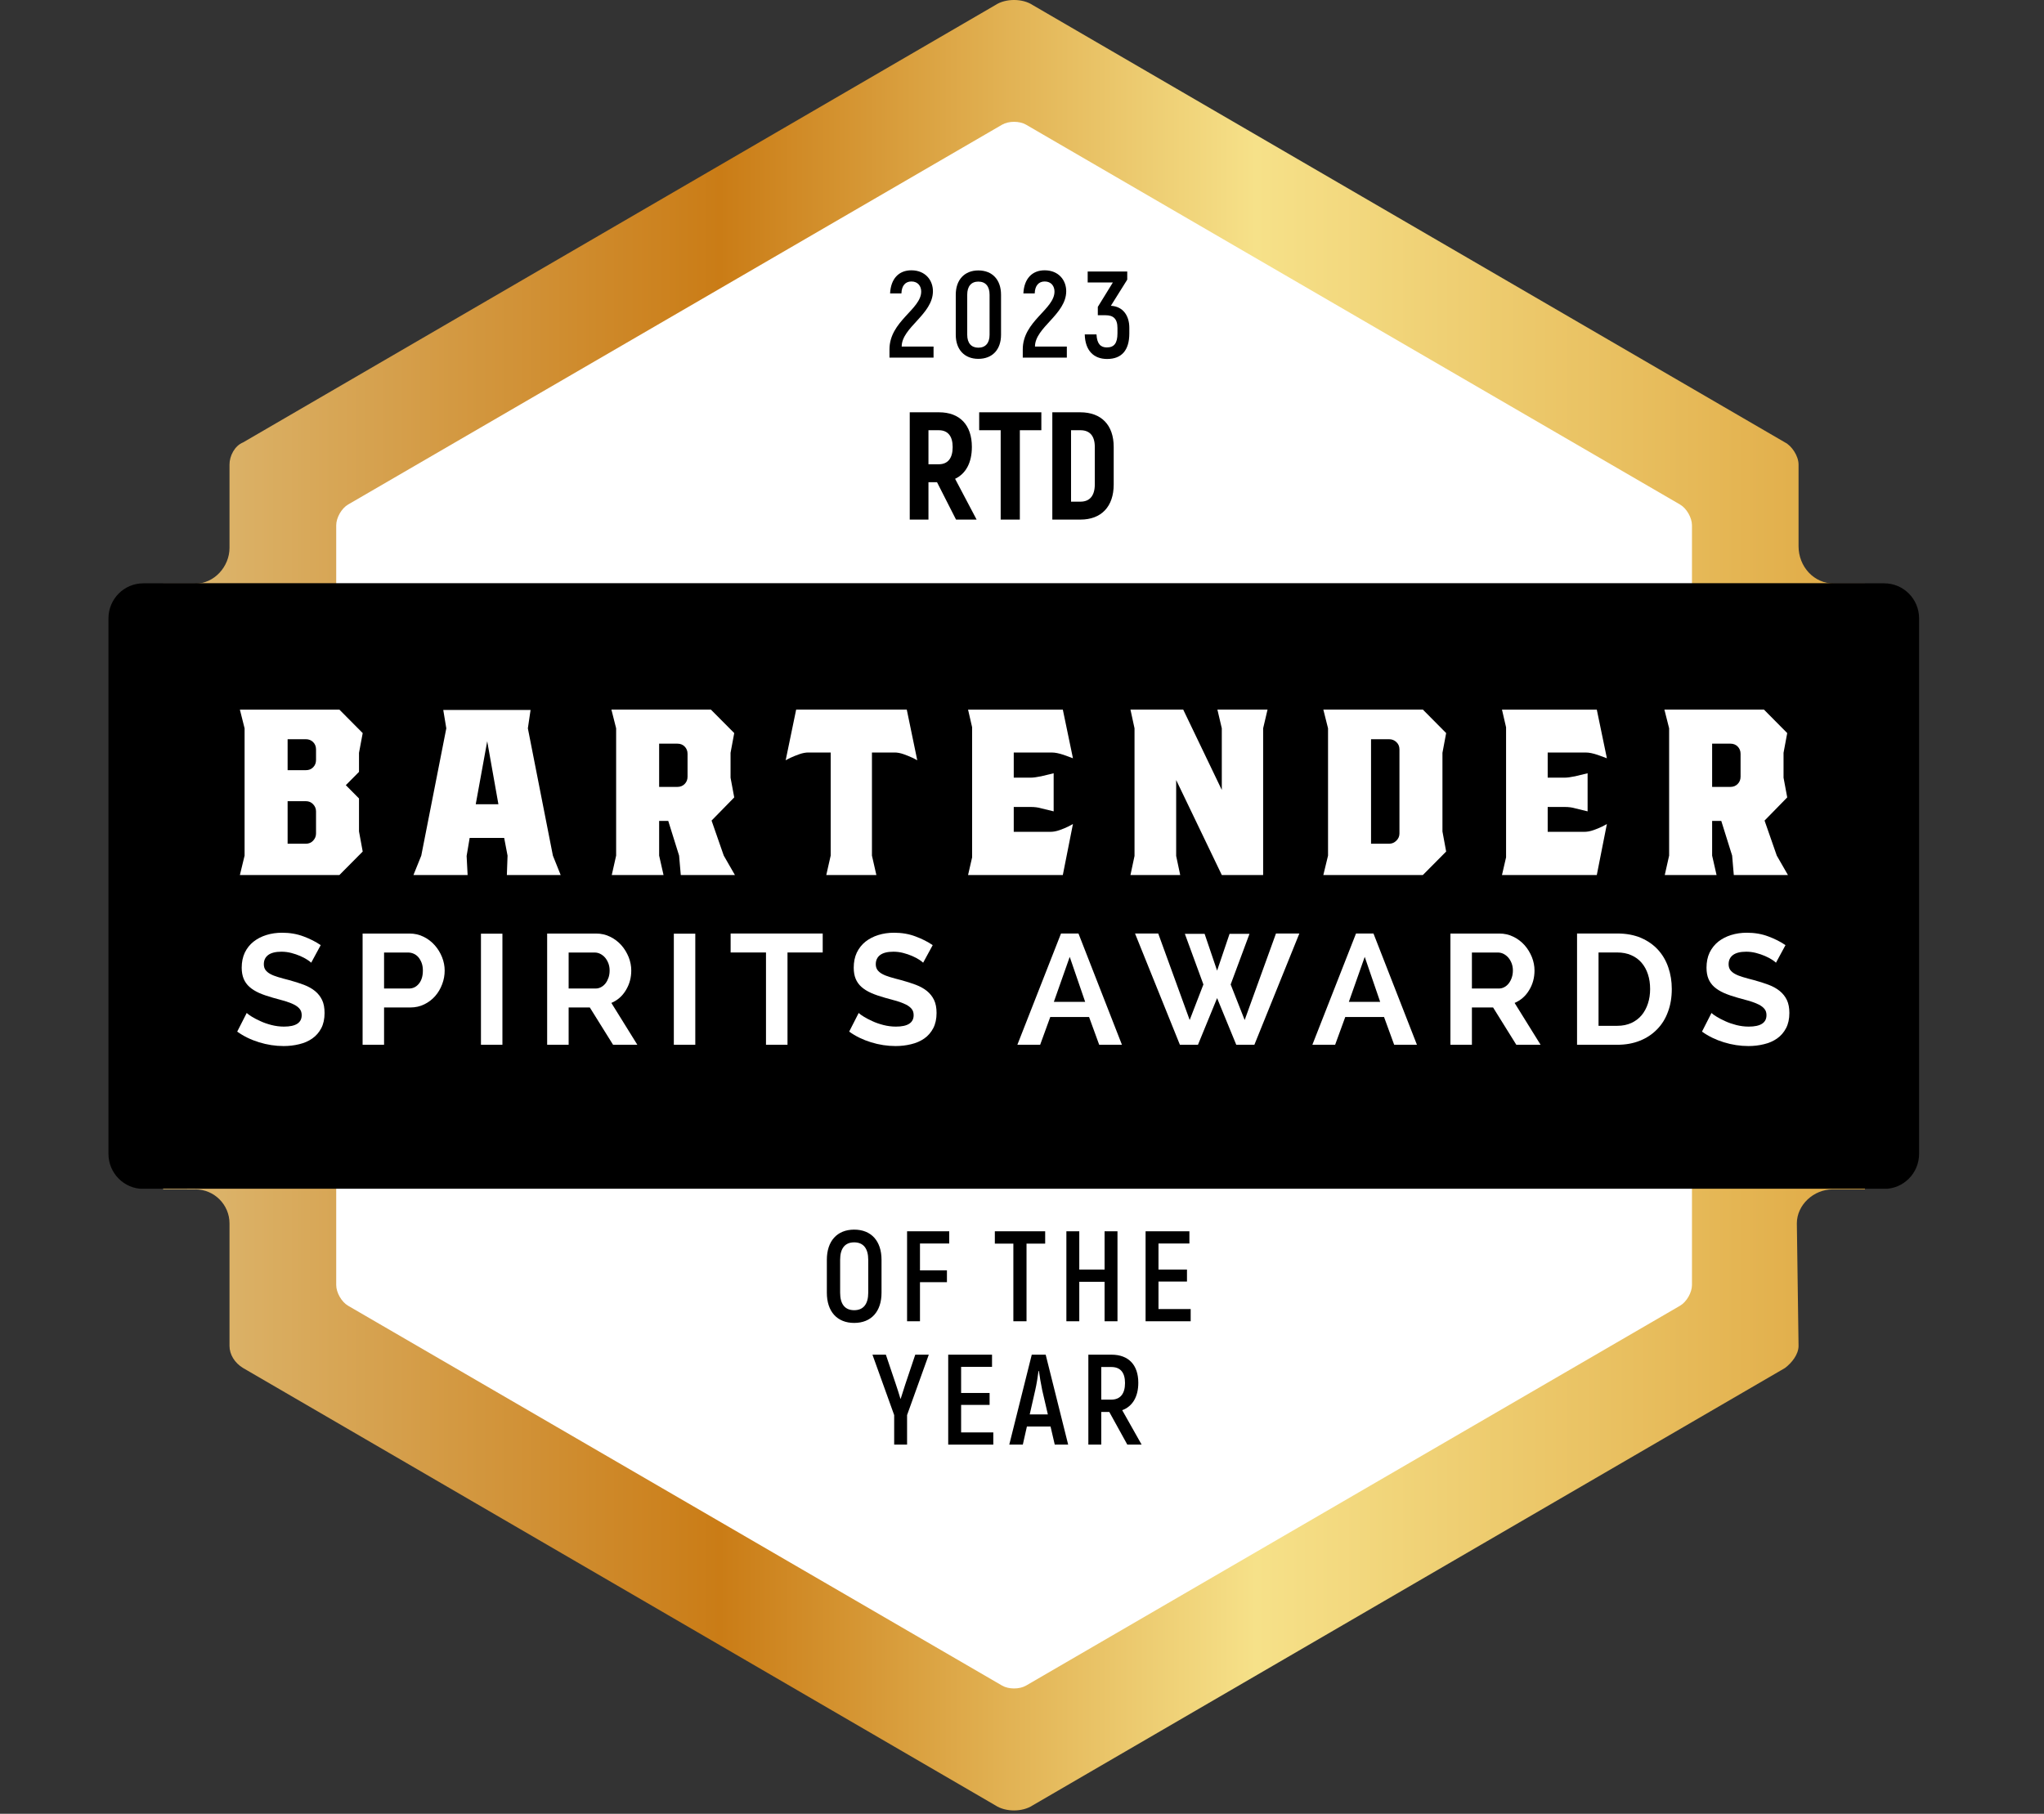 <?xml version="1.0" encoding="UTF-8" standalone="no"?>
<!DOCTYPE svg PUBLIC "-//W3C//DTD SVG 1.1//EN" "http://www.w3.org/Graphics/SVG/1.1/DTD/svg11.dtd">
<svg width="100%" height="100%" viewBox="0 0 80 71" version="1.1" xmlns="http://www.w3.org/2000/svg" xmlns:xlink="http://www.w3.org/1999/xlink" xml:space="preserve" xmlns:serif="http://www.serif.com/" style="fill-rule:evenodd;clip-rule:evenodd;stroke-linejoin:round;stroke-miterlimit:2;">
    <rect x="0" y="0" width="80" height="71" fill="#333333" stroke="none"/>
    <g transform="matrix(1,0,0,1,-1195.27,-478.997)">
        <g transform="matrix(1,0,0,1,947.126,0)">
            <g transform="matrix(66.606,0,0,-66.606,254.529,514.431)">
                <path d="M0.489,0.529L0.047,0.272C0.042,0.27 0.039,0.264 0.039,0.259L0.039,0.21C0.039,0.199 0.03,0.189 0.019,0.189L0,0.189L0,-0.167L0.019,-0.167C0.03,-0.167 0.039,-0.176 0.039,-0.187L0.039,-0.259C0.039,-0.264 0.042,-0.269 0.047,-0.272L0.489,-0.529C0.492,-0.531 0.496,-0.532 0.5,-0.532C0.504,-0.532 0.508,-0.531 0.511,-0.529L0.953,-0.272C0.957,-0.269 0.961,-0.264 0.961,-0.259L0.96,-0.187C0.96,-0.176 0.97,-0.167 0.981,-0.167L1,-0.167L1,0.189L0.982,0.189C0.97,0.189 0.961,0.199 0.961,0.211L0.961,0.259C0.961,0.264 0.957,0.27 0.953,0.272L0.511,0.529C0.508,0.531 0.504,0.532 0.5,0.532C0.496,0.532 0.492,0.531 0.489,0.529Z" style="fill:url(#_Linear1);fill-rule:nonzero;"/>
            </g>
        </g>
        <g transform="matrix(1,0,0,1,947.126,0)">
            <g transform="matrix(1,0,0,1,-0.989,5.136)">
                <clipPath id="_clip2">
                    <path d="M288.087,474.069L258.619,491.183C258.348,491.339 258.127,491.725 258.127,492.038L258.137,495.281C258.137,496.039 257.518,496.693 256.764,496.693L254.74,496.695C253.988,496.695 253.378,497.309 253.378,498.066L253.378,519.027C253.378,519.785 253.988,520.399 254.74,520.399L256.764,520.391C257.518,520.391 258.137,521.007 258.137,521.764L258.126,526.546C258.126,526.86 258.348,527.245 258.619,527.402L288.103,544.528C288.307,544.648 288.565,544.727 288.818,544.727C289.075,544.727 289.336,544.643 289.54,544.519L319.007,527.402C319.278,527.245 319.498,526.86 319.498,526.546L319.493,521.777C319.493,521.02 320.098,520.398 320.851,520.398L322.881,520.399C323.634,520.399 324.244,519.785 324.244,519.027L324.244,498.066C324.244,497.309 323.634,496.695 322.881,496.695L320.902,496.693C320.151,496.693 319.495,496.03 319.495,495.273L319.499,492.038C319.499,491.725 319.278,491.339 319.007,491.183L289.552,474.075C289.34,473.939 289.089,473.861 288.818,473.861C288.557,473.861 288.294,473.941 288.087,474.069Z" clip-rule="nonzero"/>
                </clipPath>
                <g clip-path="url(#_clip2)">
                    <g transform="matrix(1,0,0,1,315.355,518.926)">
                        <path d="M0,5.235L0,-24.501C0,-24.801 -0.211,-25.168 -0.468,-25.316L-26.064,-40.185C-26.322,-40.334 -26.742,-40.334 -27,-40.185L-52.597,-25.316C-52.853,-25.168 -53.063,-24.801 -53.063,-24.501L-53.063,5.235C-53.063,5.533 -52.854,5.899 -52.597,6.048L-27,20.917C-26.742,21.066 -26.322,21.066 -26.064,20.917L-0.469,6.048C-0.212,5.899 0,5.533 0,5.235Z" style="fill:white;fill-rule:nonzero;"/>
                    </g>
                    <g transform="matrix(1,0,0,1,328.513,497.222)">
                        <path d="M0,22.638C0,22.931 -0.267,23.171 -0.595,23.171L-78.788,23.171C-79.114,23.171 -79.382,22.931 -79.382,22.638L-79.382,0C-79.382,-0.292 -79.114,-0.533 -78.788,-0.533L-0.595,-0.533C-0.267,-0.533 0,-0.292 0,0L0,22.638Z" style="fill-rule:nonzero;"/>
                    </g>
                    <g transform="matrix(1,0,0,1,261.502,504.13)">
                        <path d="M0,1.492C0,1.386 -0.038,1.293 -0.113,1.213C-0.187,1.133 -0.283,1.093 -0.397,1.093L-1.112,1.093L-1.112,2.758L-0.397,2.758C-0.283,2.758 -0.187,2.718 -0.113,2.638C-0.038,2.557 0,2.464 0,2.358L0,1.492ZM0,-0.934C0,-1.048 -0.038,-1.145 -0.113,-1.22C-0.187,-1.294 -0.283,-1.333 -0.397,-1.333L-1.112,-1.333L-1.112,-0.121L-0.397,-0.121C-0.283,-0.121 -0.187,-0.157 -0.113,-0.234C-0.038,-0.31 0,-0.404 0,-0.521L0,-0.934ZM1.682,0.986L1.682,2.277L1.827,3.064L0.915,3.983L-2.98,3.983L-2.796,3.224L-2.796,-1.759L-2.98,-2.491L0.915,-2.491L1.827,-1.572L1.682,-0.8L1.682,-0.054L1.166,0.466L1.682,0.986Z" style="fill:white;fill-rule:nonzero;"/>
                    </g>
                    <g transform="matrix(1,0,0,1,267.753,504.423)">
                        <path d="M0,0.919L0.887,0.919L0.449,-1.546L0,0.919ZM3.02,2.932L3.324,3.69L1.218,3.69L1.245,2.932L1.113,2.238L-0.238,2.238L-0.357,2.944L-0.318,3.69L-2.438,3.69L-2.132,2.932L-1.152,-2.052L-1.271,-2.771L2.146,-2.771L2.04,-2.052L3.02,2.932Z" style="fill:white;fill-rule:nonzero;"/>
                    </g>
                    <g transform="matrix(1,0,0,1,276.043,506.382)">
                        <path d="M0,-3.013C0,-3.127 -0.038,-3.223 -0.113,-3.298C-0.187,-3.374 -0.283,-3.411 -0.396,-3.411L-1.112,-3.411L-1.112,-1.718L-0.396,-1.718C-0.283,-1.718 -0.187,-1.757 -0.113,-1.833C-0.038,-1.908 0,-2.004 0,-2.119L0,-3.013ZM1.854,1.731L-0.265,1.731L-0.331,0.971L-0.755,-0.386L-1.112,-0.386L-1.112,0.971L-0.94,1.731L-2.966,1.731L-2.795,0.971L-2.795,-4.011L-2.98,-4.744L0.914,-4.744L1.827,-3.825L1.683,-3.053L1.683,-2.079L1.827,-1.307L0.94,-0.4L1.417,0.971L1.854,1.731Z" style="fill:white;fill-rule:nonzero;"/>
                    </g>
                    <g transform="matrix(1,0,0,1,283.26,506.433)">
                        <path d="M0,-3.116L0,0.92L0.173,1.68L-1.787,1.68L-1.615,0.92L-1.615,-3.116L-2.489,-3.116C-2.595,-3.116 -2.711,-3.095 -2.84,-3.05C-2.969,-3.005 -3.083,-2.958 -3.185,-2.911C-3.287,-2.861 -3.35,-2.828 -3.377,-2.81L-2.966,-4.796L1.363,-4.796L1.774,-2.81C1.748,-2.828 1.684,-2.861 1.582,-2.911C1.48,-2.958 1.366,-3.005 1.238,-3.05C1.11,-3.095 0.993,-3.116 0.887,-3.116L0,-3.116Z" style="fill:white;fill-rule:nonzero;"/>
                    </g>
                    <g transform="matrix(1,0,0,1,290.253,503.33)">
                        <path d="M0,3.092C0.105,3.092 0.224,3.07 0.352,3.025C0.479,2.981 0.591,2.933 0.688,2.886C0.785,2.836 0.848,2.803 0.874,2.785L0.478,4.783L-3.231,4.783L-3.072,4.091L-3.072,-1L-3.231,-1.691L0.478,-1.691L0.874,0.213C0.812,0.187 0.69,0.143 0.511,0.08C0.328,0.019 0.177,-0.012 0.054,-0.012L-1.443,-0.012L-1.443,0.972L-0.781,0.972C-0.684,0.972 -0.548,0.955 -0.37,0.918L0.119,0.8L0.119,2.291L-0.37,2.172C-0.485,2.137 -0.623,2.119 -0.781,2.119L-1.443,2.119L-1.443,3.092L0,3.092Z" style="fill:white;fill-rule:nonzero;"/>
                    </g>
                    <g transform="matrix(1,0,0,1,298.571,507.38)">
                        <path d="M0,-5.009L0,0.733L-1.618,0.733L-3.404,-2.985L-3.404,-0.013L-3.246,0.733L-5.193,0.733L-5.034,-0.013L-5.034,-5.009L-5.193,-5.742L-3.128,-5.742L-1.618,-2.597L-1.618,-5.009L-1.79,-5.742L0.172,-5.742L0,-5.009Z" style="fill:white;fill-rule:nonzero;"/>
                    </g>
                    <g transform="matrix(1,0,0,1,303.906,506.554)">
                        <path d="M0,-3.358C0,-3.473 -0.039,-3.568 -0.119,-3.644C-0.199,-3.719 -0.292,-3.756 -0.396,-3.756L-1.112,-3.756L-1.112,0.333L-0.396,0.333C-0.292,0.333 -0.199,0.293 -0.119,0.213C-0.039,0.134 0,0.04 0,-0.066L0,-3.358ZM1.683,-3.224L1.683,-0.146L1.828,0.64L0.916,1.559L-2.979,1.559L-2.795,0.8L-2.795,-4.183L-2.979,-4.917L0.916,-4.917L1.828,-3.997L1.683,-3.224Z" style="fill:white;fill-rule:nonzero;"/>
                    </g>
                    <g transform="matrix(1,0,0,1,311.151,503.33)">
                        <path d="M0,3.092C0.106,3.092 0.224,3.07 0.352,3.025C0.48,2.981 0.591,2.933 0.689,2.886C0.786,2.836 0.848,2.803 0.874,2.785L0.479,4.783L-3.232,4.783L-3.072,4.091L-3.072,-1L-3.232,-1.691L0.479,-1.691L0.874,0.213C0.812,0.187 0.691,0.143 0.51,0.08C0.329,0.019 0.177,-0.012 0.054,-0.012L-1.443,-0.012L-1.443,0.972L-0.781,0.972C-0.684,0.972 -0.547,0.955 -0.37,0.918L0.119,0.8L0.119,2.291L-0.37,2.172C-0.485,2.137 -0.622,2.119 -0.781,2.119L-1.443,2.119L-1.443,3.092L0,3.092Z" style="fill:white;fill-rule:nonzero;"/>
                    </g>
                    <g transform="matrix(1,0,0,1,317.257,506.382)">
                        <path d="M0,-3.013C0,-3.127 -0.038,-3.223 -0.113,-3.298C-0.187,-3.374 -0.283,-3.411 -0.396,-3.411L-1.113,-3.411L-1.113,-1.718L-0.396,-1.718C-0.283,-1.718 -0.187,-1.757 -0.113,-1.833C-0.038,-1.908 0,-2.004 0,-2.119L0,-3.013ZM1.854,1.731L-0.265,1.731L-0.33,0.971L-0.755,-0.386L-1.113,-0.386L-1.113,0.971L-0.94,1.731L-2.967,1.731L-2.796,0.971L-2.796,-4.011L-2.981,-4.744L0.915,-4.744L1.826,-3.825L1.682,-3.053L1.682,-2.079L1.826,-1.307L0.939,-0.4L1.417,0.971L1.854,1.731Z" style="fill:white;fill-rule:nonzero;"/>
                    </g>
                    <g transform="matrix(1,0,0,1,261.313,513.635)">
                        <path d="M0,-2.09C-0.027,-2.118 -0.08,-2.157 -0.155,-2.207C-0.23,-2.257 -0.322,-2.304 -0.43,-2.352C-0.538,-2.398 -0.653,-2.439 -0.779,-2.471C-0.906,-2.504 -1.035,-2.52 -1.164,-2.52C-1.396,-2.52 -1.569,-2.476 -1.683,-2.391C-1.797,-2.305 -1.854,-2.186 -1.854,-2.029C-1.854,-1.94 -1.831,-1.864 -1.789,-1.805C-1.746,-1.747 -1.685,-1.694 -1.604,-1.65C-1.522,-1.604 -1.42,-1.564 -1.296,-1.527C-1.172,-1.488 -1.027,-1.451 -0.866,-1.409C-0.653,-1.352 -0.462,-1.29 -0.29,-1.226C-0.117,-1.16 0.029,-1.079 0.149,-0.981C0.27,-0.882 0.361,-0.765 0.427,-0.628C0.492,-0.492 0.523,-0.322 0.523,-0.122C0.523,0.111 0.48,0.31 0.394,0.475C0.306,0.641 0.188,0.776 0.043,0.877C-0.104,0.98 -0.274,1.055 -0.47,1.101C-0.665,1.149 -0.867,1.173 -1.079,1.173C-1.403,1.173 -1.726,1.123 -2.042,1.025C-2.36,0.927 -2.644,0.789 -2.896,0.608L-2.524,-0.122C-2.487,-0.085 -2.422,-0.037 -2.326,0.022C-2.229,0.082 -2.117,0.14 -1.986,0.199C-1.857,0.26 -1.712,0.309 -1.554,0.35C-1.396,0.39 -1.232,0.412 -1.066,0.412C-0.604,0.412 -0.372,0.263 -0.372,-0.036C-0.372,-0.135 -0.398,-0.216 -0.451,-0.281C-0.503,-0.347 -0.578,-0.403 -0.677,-0.453C-0.773,-0.502 -0.892,-0.546 -1.03,-0.589C-1.169,-0.629 -1.323,-0.672 -1.494,-0.717C-1.7,-0.775 -1.881,-0.837 -2.033,-0.903C-2.185,-0.972 -2.313,-1.05 -2.414,-1.141C-2.516,-1.23 -2.591,-1.336 -2.643,-1.459C-2.693,-1.582 -2.72,-1.727 -2.72,-1.894C-2.72,-2.114 -2.68,-2.312 -2.599,-2.484C-2.516,-2.655 -2.403,-2.798 -2.258,-2.913C-2.113,-3.027 -1.946,-3.114 -1.756,-3.173C-1.564,-3.233 -1.359,-3.263 -1.14,-3.263C-0.835,-3.263 -0.555,-3.215 -0.299,-3.118C-0.043,-3.023 0.181,-2.909 0.372,-2.777L0,-2.09Z" style="fill:white;fill-rule:nonzero;"/>
                    </g>
                    <g transform="matrix(1,0,0,1,264.165,512.606)">
                        <path d="M0,-0.05L0.977,-0.05C1.13,-0.05 1.261,-0.113 1.363,-0.239C1.467,-0.366 1.519,-0.538 1.519,-0.755C1.519,-0.864 1.503,-0.964 1.471,-1.052C1.437,-1.14 1.395,-1.214 1.342,-1.277C1.289,-1.337 1.228,-1.383 1.156,-1.414C1.085,-1.445 1.012,-1.459 0.939,-1.459L0,-1.459L0,-0.05ZM-0.84,2.152L-0.84,-2.202L0.994,-2.202C1.193,-2.202 1.378,-2.161 1.547,-2.076C1.715,-1.993 1.86,-1.883 1.982,-1.745C2.104,-1.609 2.199,-1.452 2.269,-1.279C2.337,-1.106 2.372,-0.931 2.372,-0.755C2.372,-0.571 2.34,-0.392 2.274,-0.219C2.209,-0.044 2.118,0.11 2,0.246C1.882,0.38 1.741,0.488 1.573,0.57C1.407,0.652 1.225,0.692 1.024,0.692L0,0.692L0,2.152L-0.84,2.152Z" style="fill:white;fill-rule:nonzero;"/>
                    </g>
                    <g transform="matrix(1,0,0,1,0,358.891)">
                        <rect x="267.957" y="151.518" width="0.84" height="4.349" style="fill:white;"/>
                    </g>
                    <g transform="matrix(1,0,0,1,271.389,512.606)">
                        <path d="M0,-0.05L1.055,-0.05C1.132,-0.05 1.204,-0.068 1.271,-0.105C1.339,-0.141 1.396,-0.192 1.445,-0.254C1.494,-0.319 1.532,-0.393 1.562,-0.479C1.59,-0.565 1.604,-0.656 1.604,-0.755C1.604,-0.858 1.588,-0.95 1.555,-1.037C1.522,-1.123 1.479,-1.197 1.425,-1.261C1.369,-1.324 1.307,-1.372 1.236,-1.408C1.165,-1.443 1.092,-1.459 1.019,-1.459L0,-1.459L0,-0.05ZM-0.841,2.152L-0.841,-2.202L1.073,-2.202C1.272,-2.202 1.456,-2.161 1.626,-2.076C1.795,-1.993 1.94,-1.883 2.063,-1.745C2.184,-1.609 2.278,-1.452 2.349,-1.279C2.417,-1.106 2.451,-0.931 2.451,-0.755C2.451,-0.473 2.381,-0.217 2.241,0.014C2.102,0.247 1.911,0.412 1.672,0.514L2.689,2.152L1.739,2.152L0.829,0.692L0,0.692L0,2.152L-0.841,2.152Z" style="fill:white;fill-rule:nonzero;"/>
                    </g>
                    <g transform="matrix(1,0,0,1,0,358.891)">
                        <rect x="275.506" y="151.518" width="0.84" height="4.349" style="fill:white;"/>
                    </g>
                    <g transform="matrix(1,0,0,1,281.333,514.015)">
                        <path d="M0,-2.87L-1.378,-2.87L-1.378,0.742L-2.22,0.742L-2.22,-2.87L-3.604,-2.87L-3.604,-3.612L0,-3.612L0,-2.87Z" style="fill:white;fill-rule:nonzero;"/>
                    </g>
                    <g transform="matrix(1,0,0,1,285.264,513.635)">
                        <path d="M0,-2.09C-0.027,-2.118 -0.08,-2.157 -0.154,-2.207C-0.23,-2.257 -0.322,-2.304 -0.429,-2.352C-0.538,-2.398 -0.653,-2.439 -0.779,-2.471C-0.906,-2.504 -1.034,-2.52 -1.164,-2.52C-1.396,-2.52 -1.569,-2.476 -1.683,-2.391C-1.796,-2.305 -1.854,-2.186 -1.854,-2.029C-1.854,-1.94 -1.831,-1.864 -1.788,-1.805C-1.746,-1.747 -1.685,-1.694 -1.604,-1.65C-1.521,-1.604 -1.42,-1.564 -1.296,-1.527C-1.172,-1.488 -1.027,-1.451 -0.865,-1.409C-0.653,-1.352 -0.462,-1.29 -0.29,-1.226C-0.116,-1.16 0.029,-1.079 0.15,-0.981C0.271,-0.882 0.362,-0.765 0.428,-0.628C0.493,-0.492 0.525,-0.322 0.525,-0.122C0.525,0.111 0.481,0.31 0.395,0.475C0.307,0.641 0.189,0.776 0.045,0.877C-0.104,0.98 -0.273,1.055 -0.47,1.101C-0.665,1.149 -0.867,1.173 -1.078,1.173C-1.403,1.173 -1.726,1.123 -2.042,1.025C-2.358,0.927 -2.643,0.789 -2.895,0.608L-2.523,-0.122C-2.487,-0.085 -2.421,-0.037 -2.325,0.022C-2.229,0.082 -2.116,0.14 -1.986,0.199C-1.857,0.26 -1.712,0.309 -1.554,0.35C-1.396,0.39 -1.232,0.412 -1.066,0.412C-0.604,0.412 -0.372,0.263 -0.372,-0.036C-0.372,-0.135 -0.397,-0.216 -0.45,-0.281C-0.503,-0.347 -0.578,-0.403 -0.676,-0.453C-0.773,-0.502 -0.892,-0.546 -1.029,-0.589C-1.169,-0.629 -1.323,-0.672 -1.494,-0.717C-1.7,-0.775 -1.881,-0.837 -2.032,-0.903C-2.185,-0.972 -2.312,-1.05 -2.414,-1.141C-2.514,-1.23 -2.59,-1.336 -2.641,-1.459C-2.692,-1.582 -2.717,-1.727 -2.717,-1.894C-2.717,-2.114 -2.678,-2.312 -2.597,-2.484C-2.514,-2.655 -2.402,-2.798 -2.258,-2.913C-2.113,-3.027 -1.946,-3.114 -1.755,-3.173C-1.564,-3.233 -1.358,-3.263 -1.14,-3.263C-0.834,-3.263 -0.554,-3.215 -0.299,-3.118C-0.043,-3.023 0.182,-2.909 0.374,-2.777L0,-2.09Z" style="fill:white;fill-rule:nonzero;"/>
                    </g>
                    <g transform="matrix(1,0,0,1,291.001,513.842)">
                        <path d="M0,-2.525L-0.621,-0.765L0.604,-0.765L0,-2.525ZM-2.049,0.915L-0.341,-3.44L0.342,-3.44L2.043,0.915L1.153,0.915L0.757,-0.171L-0.762,-0.171L-1.157,0.915L-2.049,0.915Z" style="fill:white;fill-rule:nonzero;"/>
                    </g>
                    <g transform="matrix(1,0,0,1,295.507,514.746)">
                        <path d="M0,-4.331L0.773,-4.331L1.262,-2.89L1.75,-4.331L2.53,-4.331L1.793,-2.349L2.341,-0.957L3.566,-4.343L4.481,-4.343L2.721,0.012L2.012,0.012L1.262,-1.815L0.513,0.012L-0.194,0.012L-1.95,-4.343L-1.042,-4.343L0.189,-0.957L0.726,-2.349L0,-4.331Z" style="fill:white;fill-rule:nonzero;"/>
                    </g>
                    <g transform="matrix(1,0,0,1,302.547,513.842)">
                        <path d="M0,-2.525L-0.621,-0.765L0.604,-0.765L0,-2.525ZM-2.049,0.915L-0.341,-3.44L0.342,-3.44L2.043,0.915L1.152,0.915L0.756,-0.171L-0.762,-0.171L-1.158,0.915L-2.049,0.915Z" style="fill:white;fill-rule:nonzero;"/>
                    </g>
                    <g transform="matrix(1,0,0,1,306.742,512.606)">
                        <path d="M0,-0.05L1.054,-0.05C1.131,-0.05 1.203,-0.068 1.271,-0.105C1.339,-0.141 1.396,-0.192 1.444,-0.254C1.493,-0.319 1.532,-0.393 1.561,-0.479C1.589,-0.565 1.604,-0.656 1.604,-0.755C1.604,-0.858 1.587,-0.95 1.555,-1.037C1.521,-1.123 1.479,-1.197 1.424,-1.261C1.368,-1.324 1.306,-1.372 1.235,-1.408C1.164,-1.443 1.091,-1.459 1.019,-1.459L0,-1.459L0,-0.05ZM-0.841,2.152L-0.841,-2.202L1.072,-2.202C1.271,-2.202 1.455,-2.161 1.625,-2.076C1.794,-1.993 1.939,-1.883 2.062,-1.745C2.183,-1.609 2.277,-1.452 2.348,-1.279C2.416,-1.106 2.45,-0.931 2.45,-0.755C2.45,-0.473 2.381,-0.217 2.24,0.014C2.101,0.247 1.91,0.412 1.671,0.514L2.688,2.152L1.738,2.152L0.829,0.692L0,0.692L0,2.152L-0.841,2.152Z" style="fill:white;fill-rule:nonzero;"/>
                    </g>
                    <g transform="matrix(1,0,0,1,313.717,512.585)">
                        <path d="M0,-0.01C0,-0.219 -0.028,-0.41 -0.086,-0.587C-0.143,-0.763 -0.227,-0.913 -0.336,-1.04C-0.445,-1.167 -0.58,-1.266 -0.742,-1.335C-0.901,-1.405 -1.083,-1.44 -1.286,-1.44L-2.019,-1.44L-2.019,1.431L-1.286,1.431C-1.079,1.431 -0.896,1.393 -0.734,1.32C-0.575,1.246 -0.44,1.144 -0.332,1.016C-0.226,0.886 -0.143,0.736 -0.086,0.559C-0.028,0.384 0,0.194 0,-0.01M-2.86,2.173L-2.86,-2.183L-1.286,-2.183C-0.933,-2.183 -0.624,-2.125 -0.357,-2.011C-0.091,-1.896 0.131,-1.741 0.311,-1.543C0.489,-1.347 0.623,-1.117 0.712,-0.854C0.803,-0.59 0.848,-0.309 0.848,-0.01C0.848,0.32 0.798,0.62 0.697,0.886C0.599,1.156 0.454,1.386 0.267,1.574C0.08,1.765 -0.144,1.913 -0.405,2.016C-0.669,2.121 -0.962,2.173 -1.286,2.173L-2.86,2.173Z" style="fill:white;fill-rule:nonzero;"/>
                    </g>
                    <g transform="matrix(1,0,0,1,318.643,513.635)">
                        <path d="M0,-2.09C-0.028,-2.118 -0.08,-2.157 -0.154,-2.207C-0.23,-2.257 -0.322,-2.304 -0.43,-2.352C-0.539,-2.398 -0.654,-2.439 -0.78,-2.471C-0.907,-2.504 -1.034,-2.52 -1.164,-2.52C-1.396,-2.52 -1.569,-2.476 -1.683,-2.391C-1.797,-2.305 -1.854,-2.186 -1.854,-2.029C-1.854,-1.94 -1.831,-1.864 -1.789,-1.805C-1.747,-1.747 -1.685,-1.694 -1.604,-1.65C-1.521,-1.604 -1.42,-1.564 -1.296,-1.527C-1.173,-1.488 -1.028,-1.451 -0.866,-1.409C-0.654,-1.352 -0.463,-1.29 -0.291,-1.226C-0.117,-1.16 0.028,-1.079 0.148,-0.981C0.269,-0.882 0.361,-0.765 0.427,-0.628C0.491,-0.492 0.524,-0.322 0.524,-0.122C0.524,0.111 0.48,0.31 0.393,0.475C0.306,0.641 0.187,0.776 0.043,0.877C-0.104,0.98 -0.274,1.055 -0.47,1.101C-0.665,1.149 -0.868,1.173 -1.078,1.173C-1.403,1.173 -1.726,1.123 -2.042,1.025C-2.359,0.927 -2.644,0.789 -2.896,0.608L-2.524,-0.122C-2.488,-0.085 -2.423,-0.037 -2.326,0.022C-2.23,0.082 -2.117,0.14 -1.987,0.199C-1.857,0.26 -1.712,0.309 -1.555,0.35C-1.396,0.39 -1.233,0.412 -1.067,0.412C-0.604,0.412 -0.372,0.263 -0.372,-0.036C-0.372,-0.135 -0.397,-0.216 -0.451,-0.281C-0.504,-0.347 -0.579,-0.403 -0.677,-0.453C-0.774,-0.502 -0.893,-0.546 -1.029,-0.589C-1.17,-0.629 -1.322,-0.672 -1.494,-0.717C-1.701,-0.775 -1.88,-0.837 -2.033,-0.903C-2.186,-0.972 -2.313,-1.05 -2.416,-1.141C-2.516,-1.23 -2.592,-1.336 -2.643,-1.459C-2.694,-1.582 -2.719,-1.727 -2.719,-1.894C-2.719,-2.114 -2.68,-2.312 -2.599,-2.484C-2.516,-2.655 -2.402,-2.798 -2.26,-2.913C-2.114,-3.027 -1.947,-3.114 -1.756,-3.173C-1.563,-3.233 -1.359,-3.263 -1.141,-3.263C-0.835,-3.263 -0.555,-3.215 -0.3,-3.118C-0.043,-3.023 0.181,-2.909 0.372,-2.777L0,-2.09Z" style="fill:white;fill-rule:nonzero;"/>
                    </g>
                </g>
            </g>
        </g>
        <g transform="matrix(1,0,0,1,947.126,0)">
            <g transform="matrix(1.732,0,0,1,-220.615,5.136)">
                <path d="M290.746,487.86L291.742,487.86L291.742,487.427L291.022,487.427C291.022,486.677 291.728,486.168 291.728,485.259C291.728,484.836 291.56,484.442 291.24,484.442C290.956,484.442 290.776,484.773 290.76,485.346L291.016,485.346C291.022,485.038 291.107,484.879 291.242,484.879C291.389,484.879 291.463,485.062 291.463,485.273C291.463,485.971 290.746,486.432 290.746,487.538L290.746,487.86Z" style="fill-rule:nonzero;"/>
                <path d="M292.754,487.908C293.071,487.908 293.267,487.547 293.267,486.966L293.267,485.398C293.267,484.812 293.071,484.447 292.754,484.447C292.442,484.447 292.244,484.812 292.244,485.398L292.244,486.966C292.244,487.547 292.442,487.908 292.754,487.908ZM292.754,487.471C292.594,487.471 292.503,487.288 292.503,486.966L292.503,485.398C292.503,485.067 292.594,484.884 292.754,484.884C292.917,484.884 293.008,485.067 293.008,485.398L293.008,486.966C293.008,487.288 292.917,487.471 292.754,487.471Z" style="fill-rule:nonzero;"/>
                <path d="M293.758,487.86L294.754,487.86L294.754,487.427L294.034,487.427C294.034,486.677 294.74,486.168 294.74,485.259C294.74,484.836 294.572,484.442 294.252,484.442C293.968,484.442 293.788,484.773 293.772,485.346L294.028,485.346C294.034,485.038 294.119,484.879 294.254,484.879C294.401,484.879 294.475,485.062 294.475,485.273C294.475,485.971 293.758,486.432 293.758,487.538L293.758,487.86Z" style="fill-rule:nonzero;"/>
                <path d="M295.749,485.831L296.119,484.807L296.119,484.49L295.225,484.49L295.225,484.918L295.794,484.918L295.454,485.874L295.454,486.201L295.631,486.201C295.799,486.201 295.898,486.331 295.898,486.701L295.898,486.908C295.898,487.293 295.824,487.461 295.658,487.461C295.52,487.461 295.435,487.326 295.424,486.951L295.159,486.951C295.167,487.581 295.36,487.913 295.664,487.913C295.995,487.913 296.166,487.567 296.166,486.913L296.166,486.692C296.166,486.221 296.025,485.855 295.749,485.831Z" style="fill-rule:nonzero;"/>
                <path d="M292.25,494.2L292.715,494.2L292.229,492.604C292.474,492.4 292.608,491.968 292.608,491.356C292.608,490.498 292.336,490 291.865,490L291.204,490L291.204,494.2L291.627,494.2L291.627,492.736L291.82,492.736L292.25,494.2ZM291.627,490.702L291.861,490.702C292.064,490.702 292.174,490.93 292.174,491.362C292.174,491.8 292.064,492.034 291.861,492.034L291.627,492.034L291.627,490.702Z" style="fill-rule:nonzero;"/>
                <path d="M294.178,490L292.773,490L292.773,490.702L293.259,490.702L293.259,494.2L293.692,494.2L293.692,490.702L294.178,490.702L294.178,490Z" style="fill-rule:nonzero;"/>
                <path d="M294.426,494.2L295.062,494.2C295.534,494.2 295.813,493.69 295.813,492.826L295.813,491.356C295.813,490.498 295.534,490 295.056,490L294.426,490L294.426,494.2ZM294.849,493.498L294.849,490.702L295.062,490.702C295.272,490.702 295.386,490.924 295.386,491.356L295.386,492.82C295.386,493.264 295.272,493.498 295.062,493.498L294.849,493.498Z" style="fill-rule:nonzero;"/>
            </g>
        </g>
        <g transform="matrix(1,0,0,1,947.126,0)">
            <g transform="matrix(1,0,0,1,-0.989,5.136)">
                <path d="M282.565,525.646C283.235,525.646 283.635,525.198 283.635,524.464L283.635,523.176C283.635,522.442 283.235,521.994 282.565,521.994C281.895,521.994 281.495,522.442 281.495,523.176L281.495,524.464C281.495,525.198 281.895,525.646 282.565,525.646ZM282.565,525.148C282.2,525.148 282.015,524.907 282.015,524.464L282.015,523.176C282.015,522.733 282.2,522.492 282.565,522.492C282.925,522.492 283.115,522.733 283.115,523.176L283.115,524.464C283.115,524.907 282.925,525.148 282.565,525.148Z" style="fill-rule:nonzero;"/>
                <path d="M286.285,522.537L286.285,522.059L284.635,522.059L284.635,525.581L285.14,525.581L285.14,524.051L286.195,524.051L286.195,523.589L285.14,523.589L285.14,522.537L286.285,522.537Z" style="fill-rule:nonzero;"/>
                <path d="M290.04,522.059L288.07,522.059L288.07,522.542L288.795,522.542L288.795,525.581L289.31,525.581L289.31,522.542L290.04,522.542L290.04,522.059Z" style="fill-rule:nonzero;"/>
                <path d="M292.365,522.059L292.365,523.558L291.375,523.558L291.375,522.059L290.87,522.059L290.87,525.581L291.375,525.581L291.375,524.036L292.365,524.036L292.365,525.581L292.87,525.581L292.87,522.059L292.365,522.059Z" style="fill-rule:nonzero;"/>
                <path d="M294.475,525.103L294.475,524.026L295.59,524.026L295.59,523.558L294.475,523.558L294.475,522.537L295.685,522.537L295.685,522.059L293.97,522.059L293.97,525.581L295.735,525.581L295.735,525.103L294.475,525.103Z" style="fill-rule:nonzero;"/>
                <path d="M284.13,530.41L284.635,530.41L284.635,529.253L285.485,526.889L284.955,526.889L284.565,528.051L284.385,528.614L284.375,528.614C284.325,528.438 284.25,528.212 284.2,528.061L283.805,526.889L283.28,526.889L284.13,529.253L284.13,530.41Z" style="fill-rule:nonzero;"/>
                <path d="M286.75,529.932L286.75,528.855L287.865,528.855L287.865,528.388L286.75,528.388L286.75,527.366L287.96,527.366L287.96,526.889L286.245,526.889L286.245,530.41L288.01,530.41L288.01,529.932L286.75,529.932Z" style="fill-rule:nonzero;"/>
                <path d="M290.415,530.41L290.94,530.41L290.06,526.889L289.515,526.889L288.635,530.41L289.165,530.41L289.325,529.701L290.25,529.701L290.415,530.41ZM289.435,529.228L289.65,528.282C289.705,528.051 289.755,527.714 289.78,527.527L289.795,527.527C289.82,527.714 289.875,528.051 289.925,528.282L290.145,529.228L289.435,529.228Z" style="fill-rule:nonzero;"/>
                <path d="M293.255,530.41L293.815,530.41L293.055,529.062C293.455,528.916 293.685,528.539 293.685,527.99C293.685,527.291 293.305,526.889 292.635,526.889L291.73,526.889L291.73,530.41L292.235,530.41L292.235,529.132L292.55,529.132L293.255,530.41ZM292.235,527.372L292.63,527.372C292.98,527.372 293.165,527.583 293.165,528C293.165,528.418 292.98,528.649 292.625,528.649L292.235,528.649L292.235,527.372Z" style="fill-rule:nonzero;"/>
            </g>
        </g>
    </g>
    <defs>
        <linearGradient id="_Linear1" x1="0" y1="0" x2="1" y2="0" gradientUnits="userSpaceOnUse" gradientTransform="matrix(1,0,0,-1,0,5.16136e-05)"><stop offset="0" style="stop-color:rgb(221,184,113);stop-opacity:1"/><stop offset="0.01" style="stop-color:rgb(221,184,113);stop-opacity:1"/><stop offset="0.33" style="stop-color:rgb(202,124,22);stop-opacity:1"/><stop offset="0.64" style="stop-color:rgb(246,225,137);stop-opacity:1"/><stop offset="1" style="stop-color:rgb(223,168,67);stop-opacity:1"/></linearGradient>
    </defs>
</svg>

